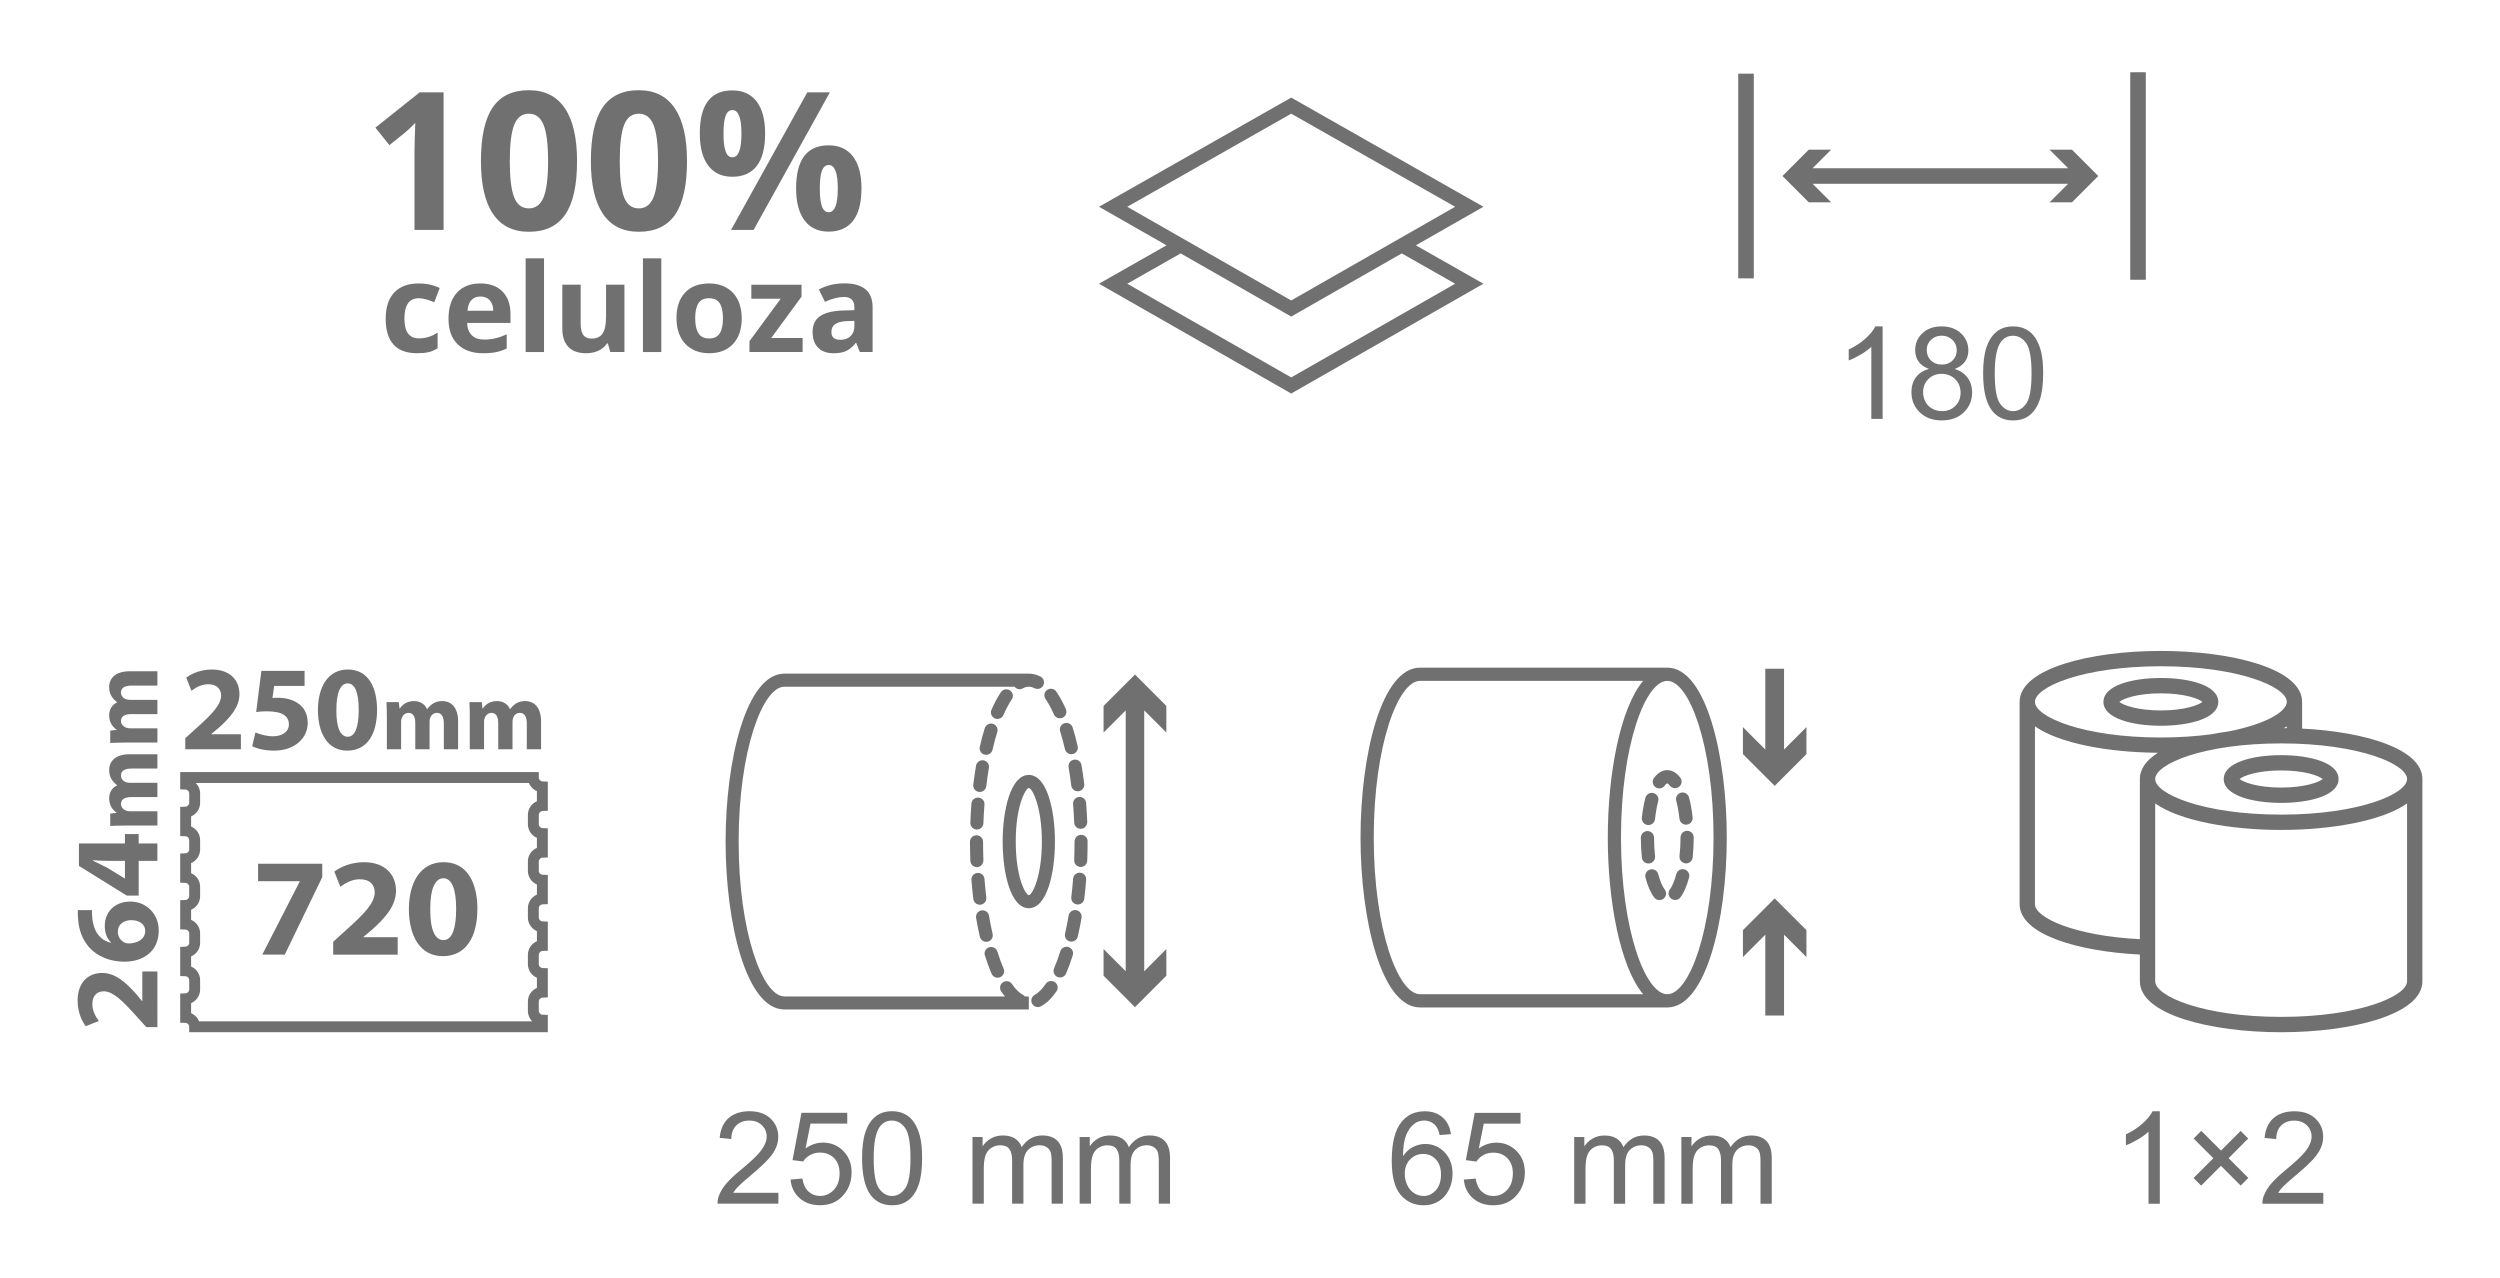 <?xml version="1.0" encoding="utf-8"?>
<!-- Generator: Adobe Illustrator 16.0.0, SVG Export Plug-In . SVG Version: 6.00 Build 0)  -->
<!DOCTYPE svg PUBLIC "-//W3C//DTD SVG 1.1//EN" "http://www.w3.org/Graphics/SVG/1.1/DTD/svg11.dtd">
<svg version="1.1" id="Warstwa_1" xmlns="http://www.w3.org/2000/svg" xmlns:xlink="http://www.w3.org/1999/xlink" x="0px" y="0px"
	 width="155.479px" height="79.452px" viewBox="0 0 155.479 79.452" enable-background="new 0 0 155.479 79.452"
	 xml:space="preserve">
<g>
	<path fill="#717070" d="M25.941,21.968c-1.302,0-1.954-0.715-1.954-2.146c0-0.711,0.178-1.255,0.532-1.631
		c0.355-0.375,0.861-0.563,1.523-0.563c0.484,0,0.919,0.095,1.303,0.284l-0.337,0.884c-0.179-0.072-0.346-0.132-0.501-0.178
		c-0.155-0.046-0.31-0.069-0.465-0.069c-0.593,0-0.891,0.423-0.891,1.267c0,0.817,0.298,1.227,0.891,1.227
		c0.22,0,0.423-0.027,0.611-0.087c0.187-0.058,0.375-0.15,0.562-0.275v0.978c-0.185,0.118-0.372,0.199-0.56,0.244
		C26.466,21.946,26.229,21.968,25.941,21.968"/>
	<path fill="#717070" d="M29.879,18.441c-0.242,0-0.431,0.077-0.568,0.23c-0.138,0.153-0.217,0.371-0.236,0.652h1.601
		c-0.004-0.281-0.077-0.499-0.22-0.652C30.313,18.518,30.121,18.441,29.879,18.441 M30.041,21.968c-0.673,0-1.2-0.185-1.58-0.558
		c-0.379-0.372-0.568-0.897-0.568-1.581c0-0.701,0.174-1.244,0.525-1.627c0.351-0.383,0.836-0.574,1.455-0.574
		c0.592,0,1.052,0.168,1.382,0.505c0.328,0.338,0.493,0.804,0.493,1.396v0.555h-2.698c0.012,0.325,0.107,0.578,0.288,0.76
		c0.179,0.184,0.432,0.273,0.756,0.273c0.252,0,0.49-0.025,0.716-0.078c0.223-0.052,0.459-0.136,0.703-0.251v0.884
		c-0.2,0.101-0.413,0.175-0.64,0.224C30.645,21.945,30.368,21.968,30.041,21.968"/>
	<rect x="32.691" y="16.066" fill="#717070" width="1.143" height="5.828"/>
	<path fill="#717070" d="M37.958,21.893l-0.154-0.534h-0.059c-0.123,0.193-0.297,0.345-0.52,0.45
		c-0.225,0.105-0.481,0.159-0.769,0.159c-0.491,0-0.862-0.131-1.111-0.395c-0.25-0.264-0.374-0.643-0.374-1.137v-2.73h1.142v2.446
		c0,0.302,0.053,0.528,0.159,0.679c0.109,0.151,0.28,0.227,0.514,0.227c0.318,0,0.551-0.105,0.693-0.319
		c0.142-0.214,0.212-0.567,0.212-1.063v-1.97h1.143v4.187H37.958z"/>
	<rect x="39.986" y="16.066" fill="#717070" width="1.142" height="5.828"/>
	<path fill="#717070" d="M43.235,19.793c0,0.413,0.069,0.728,0.206,0.939c0.135,0.213,0.356,0.318,0.663,0.318
		c0.303,0,0.524-0.105,0.657-0.316c0.133-0.211,0.201-0.524,0.201-0.941c0-0.415-0.069-0.727-0.203-0.934
		c-0.135-0.207-0.356-0.311-0.663-0.311c-0.304,0-0.524,0.104-0.659,0.31C43.304,19.064,43.235,19.375,43.235,19.793 M46.13,19.793
		c0,0.681-0.18,1.215-0.54,1.599c-0.359,0.384-0.859,0.577-1.5,0.577c-0.403,0-0.757-0.088-1.064-0.265
		c-0.307-0.176-0.543-0.429-0.708-0.759c-0.165-0.329-0.247-0.714-0.247-1.152c0-0.685,0.179-1.218,0.536-1.596
		c0.356-0.38,0.858-0.569,1.505-0.569c0.402,0,0.755,0.087,1.063,0.263c0.307,0.173,0.542,0.425,0.707,0.752
		C46.047,18.971,46.13,19.354,46.13,19.793"/>
	<polygon fill="#717070" points="49.917,21.893 46.61,21.893 46.61,21.22 48.551,18.58 46.726,18.58 46.726,17.707 49.849,17.707 
		49.849,18.449 47.963,21.022 49.917,21.022 	"/>
	<path fill="#717070" d="M53.134,19.955l-0.441,0.014c-0.331,0.012-0.579,0.07-0.742,0.181c-0.163,0.109-0.244,0.276-0.244,0.502
		c0,0.321,0.185,0.482,0.555,0.482c0.265,0,0.476-0.076,0.635-0.228c0.157-0.152,0.237-0.355,0.237-0.607V19.955z M53.472,21.893
		l-0.223-0.569h-0.028c-0.193,0.243-0.392,0.411-0.595,0.505c-0.203,0.093-0.468,0.14-0.795,0.14c-0.401,0-0.718-0.114-0.949-0.344
		c-0.231-0.23-0.346-0.557-0.346-0.981c0-0.444,0.156-0.772,0.465-0.983c0.311-0.211,0.781-0.328,1.407-0.351l0.726-0.021v-0.183
		c0-0.426-0.218-0.638-0.652-0.638c-0.334,0-0.727,0.101-1.178,0.302L50.925,18c0.482-0.253,1.017-0.378,1.603-0.378
		c0.561,0,0.992,0.122,1.292,0.366c0.298,0.244,0.449,0.617,0.449,1.117v2.788H53.472z"/>
	<path fill="#717070" d="M27.587,5.743h-1.485l-2.755,2.194l0.871,1.09l0.982-0.79c0.118-0.093,0.327-0.291,0.627-0.593l-0.03,0.89
		l-0.019,0.815v4.95h1.809V5.743z M35.131,6.733C34.625,5.984,33.88,5.61,32.893,5.61c-1.013,0-1.764,0.356-2.251,1.073
		c-0.49,0.716-0.732,1.828-0.732,3.338c0,1.447,0.25,2.542,0.75,3.282c0.502,0.741,1.246,1.112,2.233,1.112
		c1.018,0,1.772-0.358,2.261-1.074c0.49-0.721,0.734-1.825,0.734-3.32C35.888,8.578,35.635,7.482,35.131,6.733 M31.981,7.759
		c0.182-0.458,0.487-0.688,0.912-0.688c0.417,0,0.72,0.23,0.91,0.688c0.187,0.458,0.283,1.213,0.283,2.262
		c0,1.037-0.093,1.787-0.281,2.248s-0.491,0.691-0.912,0.691c-0.429,0-0.735-0.229-0.914-0.683
		c-0.183-0.455-0.274-1.207-0.274-2.257C31.705,8.972,31.797,8.217,31.981,7.759 M41.968,6.733
		c-0.505-0.749-1.251-1.123-2.237-1.123c-1.013,0-1.763,0.356-2.251,1.073c-0.49,0.716-0.733,1.828-0.733,3.338
		c0,1.447,0.251,2.542,0.752,3.282c0.501,0.741,1.246,1.112,2.232,1.112c1.017,0,1.771-0.358,2.262-1.074
		c0.489-0.72,0.733-1.825,0.733-3.32C42.726,8.578,42.475,7.482,41.968,6.733 M38.819,7.759c0.182-0.458,0.487-0.688,0.912-0.688
		c0.416,0,0.72,0.23,0.909,0.688c0.188,0.458,0.284,1.213,0.284,2.262c0,1.037-0.094,1.787-0.28,2.248
		c-0.188,0.461-0.492,0.691-0.913,0.691c-0.428,0-0.734-0.229-0.915-0.683c-0.182-0.455-0.272-1.207-0.272-2.257
		C38.544,8.972,38.635,8.217,38.819,7.759 M45.128,7.204c0.087-0.24,0.227-0.359,0.423-0.359c0.374,0,0.561,0.487,0.561,1.462
		c0,0.983-0.187,1.476-0.561,1.476c-0.196,0-0.336-0.123-0.423-0.366c-0.089-0.243-0.133-0.613-0.133-1.109
		C44.995,7.811,45.039,7.443,45.128,7.204 M47.058,6.314c-0.354-0.462-0.859-0.692-1.519-0.692c-1.345,0-2.017,0.892-2.017,2.673
		c0,0.874,0.173,1.541,0.526,2.004c0.352,0.463,0.848,0.694,1.491,0.694c0.672,0,1.181-0.225,1.528-0.676
		c0.346-0.452,0.518-1.124,0.518-2.022C47.585,7.436,47.41,6.778,47.058,6.314 M50.207,5.744l-4.743,8.556h1.404l4.743-8.556H50.207
		z M51.116,10.621c0.089-0.238,0.23-0.359,0.425-0.359c0.374,0,0.563,0.488,0.563,1.463c0,0.983-0.189,1.474-0.563,1.474
		c-0.195,0-0.336-0.121-0.425-0.364c-0.087-0.244-0.131-0.613-0.131-1.109C50.985,11.229,51.029,10.861,51.116,10.621 M53.048,9.732
		c-0.352-0.462-0.858-0.694-1.519-0.694c-1.344,0-2.018,0.894-2.018,2.673c0,0.872,0.177,1.537,0.527,2
		c0.35,0.464,0.847,0.694,1.491,0.694c0.672,0,1.179-0.227,1.527-0.676c0.346-0.451,0.52-1.123,0.52-2.019
		C53.576,10.854,53.4,10.194,53.048,9.732"/>
	<path fill="#717070" d="M80.302,6.069l-11.955,6.79l4.201,2.398l-4.201,2.388l11.955,6.829l11.954-6.829l-4.201-2.388l4.201-2.398
		L80.302,6.069z M70.105,12.86l10.196-5.79l10.196,5.79l-10.196,5.826L70.105,12.86z M87.178,15.76l3.32,1.886l-10.196,5.826
		l-10.196-5.826l3.321-1.886l6.875,3.929L87.178,15.76z"/>
	<polygon fill="#717070" points="127.465,9.307 128.621,10.463 112.727,10.463 113.883,9.307 112.491,9.307 110.854,10.946 
		112.491,12.584 113.883,12.584 112.727,11.429 128.62,11.429 127.465,12.584 128.857,12.584 130.495,10.946 128.857,9.307 	"/>
	<rect x="108.104" y="4.581" fill="#717070" width="0.967" height="12.731"/>
	<rect x="132.483" y="4.493" fill="#717070" width="0.968" height="12.906"/>
	<g>
		<path fill="#717070" d="M117.084,26.049h-0.703v-4.48c-0.17,0.162-0.392,0.323-0.666,0.484c-0.275,0.162-0.521,0.283-0.74,0.363
			v-0.68c0.393-0.185,0.736-0.408,1.031-0.672c0.294-0.263,0.502-0.518,0.625-0.766h0.453V26.049z"/>
		<path fill="#717070" d="M119.967,22.944c-0.292-0.106-0.508-0.259-0.648-0.457c-0.141-0.197-0.211-0.435-0.211-0.711
			c0-0.416,0.149-0.767,0.449-1.051c0.299-0.283,0.697-0.426,1.195-0.426c0.5,0,0.902,0.146,1.207,0.436
			c0.305,0.291,0.457,0.645,0.457,1.061c0,0.266-0.07,0.497-0.209,0.693c-0.14,0.197-0.352,0.349-0.635,0.455
			c0.352,0.115,0.619,0.3,0.803,0.555c0.184,0.256,0.275,0.561,0.275,0.914c0,0.49-0.174,0.901-0.52,1.234
			c-0.347,0.334-0.803,0.5-1.367,0.5c-0.565,0-1.021-0.167-1.367-0.502c-0.347-0.334-0.52-0.752-0.52-1.252
			c0-0.372,0.094-0.684,0.283-0.936C119.349,23.207,119.617,23.036,119.967,22.944z M119.6,24.397c0,0.201,0.047,0.395,0.143,0.582
			c0.095,0.188,0.236,0.333,0.424,0.436c0.188,0.104,0.389,0.154,0.605,0.154c0.336,0,0.613-0.107,0.832-0.324
			c0.219-0.216,0.328-0.49,0.328-0.824c0-0.338-0.113-0.618-0.338-0.84c-0.226-0.221-0.508-0.332-0.846-0.332
			c-0.331,0-0.605,0.109-0.822,0.328C119.708,23.795,119.6,24.069,119.6,24.397z M119.826,21.752c0,0.271,0.087,0.492,0.262,0.664
			c0.174,0.172,0.4,0.258,0.68,0.258c0.271,0,0.492-0.085,0.666-0.256c0.173-0.17,0.26-0.379,0.26-0.627
			c0-0.258-0.09-0.475-0.268-0.65c-0.179-0.176-0.4-0.264-0.666-0.264c-0.269,0-0.491,0.086-0.668,0.258
			C119.914,21.307,119.826,21.513,119.826,21.752z"/>
		<path fill="#717070" d="M123.334,23.225c0-0.677,0.069-1.222,0.209-1.635c0.139-0.412,0.346-0.73,0.621-0.955
			c0.274-0.224,0.62-0.336,1.037-0.336c0.307,0,0.576,0.063,0.809,0.186c0.231,0.124,0.423,0.303,0.574,0.535
			c0.15,0.233,0.27,0.518,0.355,0.852c0.086,0.335,0.129,0.786,0.129,1.354c0,0.672-0.069,1.215-0.207,1.627
			c-0.139,0.413-0.345,0.732-0.619,0.957c-0.275,0.226-0.622,0.338-1.041,0.338c-0.553,0-0.986-0.197-1.301-0.594
			C123.522,25.077,123.334,24.301,123.334,23.225z M124.057,23.225c0,0.94,0.109,1.566,0.33,1.877
			c0.22,0.312,0.491,0.467,0.814,0.467c0.322,0,0.594-0.156,0.814-0.469c0.22-0.313,0.33-0.938,0.33-1.875
			c0-0.942-0.11-1.568-0.33-1.879c-0.221-0.31-0.494-0.465-0.822-0.465c-0.323,0-0.581,0.137-0.773,0.41
			C124.178,21.641,124.057,22.286,124.057,23.225z"/>
	</g>
	<g>
		<path fill="#717070" d="M48.41,74.182v0.676h-3.785c-0.005-0.169,0.022-0.332,0.082-0.488c0.096-0.258,0.25-0.512,0.463-0.762
			s0.519-0.539,0.92-0.867c0.623-0.511,1.043-0.915,1.262-1.213s0.328-0.58,0.328-0.846c0-0.278-0.1-0.514-0.299-0.705
			s-0.459-0.287-0.779-0.287c-0.338,0-0.609,0.102-0.813,0.305s-0.306,0.484-0.309,0.844l-0.723-0.074
			c0.049-0.539,0.236-0.95,0.559-1.232s0.756-0.424,1.301-0.424c0.549,0,0.984,0.152,1.305,0.457s0.48,0.683,0.48,1.133
			c0,0.229-0.047,0.454-0.141,0.676s-0.25,0.454-0.467,0.699s-0.579,0.581-1.084,1.008c-0.422,0.354-0.693,0.595-0.813,0.721
			s-0.219,0.253-0.297,0.381H48.41z"/>
		<path fill="#717070" d="M49.164,73.358l0.738-0.063c0.055,0.359,0.182,0.63,0.381,0.811s0.439,0.271,0.721,0.271
			c0.338,0,0.625-0.128,0.859-0.383s0.352-0.594,0.352-1.016c0-0.401-0.113-0.718-0.338-0.949s-0.52-0.348-0.885-0.348
			c-0.227,0-0.431,0.052-0.613,0.154s-0.326,0.236-0.43,0.4l-0.66-0.086l0.555-2.941h2.848v0.672h-2.285l-0.309,1.539
			c0.344-0.239,0.705-0.359,1.082-0.359c0.5,0,0.922,0.173,1.266,0.52s0.516,0.792,0.516,1.336c0,0.519-0.151,0.966-0.453,1.344
			c-0.367,0.464-0.869,0.695-1.504,0.695c-0.521,0-0.946-0.146-1.275-0.438S49.211,73.839,49.164,73.358z"/>
		<path fill="#717070" d="M53.613,72.034c0-0.677,0.07-1.222,0.209-1.635s0.346-0.731,0.621-0.955s0.621-0.336,1.037-0.336
			c0.307,0,0.577,0.062,0.809,0.186s0.423,0.302,0.574,0.535s0.27,0.517,0.355,0.852s0.129,0.786,0.129,1.354
			c0,0.672-0.069,1.214-0.207,1.627s-0.344,0.731-0.619,0.957s-0.622,0.338-1.041,0.338c-0.552,0-0.986-0.198-1.301-0.594
			C53.802,73.885,53.613,73.109,53.613,72.034z M54.336,72.034c0,0.94,0.11,1.565,0.33,1.877s0.492,0.467,0.814,0.467
			s0.594-0.156,0.814-0.469s0.33-0.938,0.33-1.875c0-0.942-0.11-1.569-0.33-1.879s-0.494-0.465-0.822-0.465
			c-0.323,0-0.581,0.137-0.773,0.41C54.457,70.449,54.336,71.093,54.336,72.034z"/>
		<path fill="#717070" d="M60.48,74.858v-4.148h0.629v0.582c0.13-0.203,0.303-0.366,0.52-0.49s0.462-0.186,0.738-0.186
			c0.307,0,0.559,0.063,0.756,0.191s0.335,0.306,0.416,0.535c0.328-0.484,0.755-0.727,1.281-0.727c0.412,0,0.728,0.114,0.949,0.342
			s0.332,0.579,0.332,1.053v2.848h-0.699v-2.613c0-0.281-0.023-0.483-0.068-0.607s-0.128-0.224-0.248-0.299s-0.26-0.113-0.422-0.113
			c-0.292,0-0.534,0.097-0.727,0.291s-0.289,0.505-0.289,0.932v2.41h-0.703v-2.695c0-0.313-0.057-0.547-0.172-0.703
			s-0.302-0.234-0.563-0.234c-0.198,0-0.381,0.052-0.549,0.156s-0.29,0.257-0.365,0.457s-0.113,0.489-0.113,0.867v2.152H60.48z"/>
		<path fill="#717070" d="M67.145,74.858v-4.148h0.629v0.582c0.13-0.203,0.303-0.366,0.52-0.49s0.462-0.186,0.738-0.186
			c0.307,0,0.559,0.063,0.756,0.191c0.197,0.128,0.336,0.306,0.416,0.535c0.328-0.484,0.756-0.727,1.281-0.727
			c0.412,0,0.729,0.114,0.949,0.342s0.332,0.579,0.332,1.053v2.848h-0.699v-2.613c0-0.281-0.023-0.483-0.068-0.607
			s-0.129-0.224-0.248-0.299s-0.26-0.113-0.422-0.113c-0.291,0-0.533,0.097-0.727,0.291s-0.289,0.505-0.289,0.932v2.41h-0.703
			v-2.695c0-0.313-0.057-0.547-0.172-0.703s-0.302-0.234-0.563-0.234c-0.198,0-0.381,0.052-0.549,0.156s-0.29,0.257-0.365,0.457
			s-0.113,0.489-0.113,0.867v2.152H67.145z"/>
	</g>
	<path fill="#717070" d="M61.224,50.042c0.028-0.231-0.148-0.419-0.373-0.436c-0.224-0.019-0.419,0.149-0.437,0.374
		c-0.03,0.388-0.052,0.784-0.067,1.187v0.017c0,0.216,0.172,0.396,0.391,0.405c0.224,0.009,0.413-0.169,0.422-0.393
		C61.174,50.806,61.195,50.42,61.224,50.042"/>
	<path fill="#717070" d="M61.34,55.812c-0.045-0.373-0.083-0.757-0.114-1.148c-0.018-0.225-0.213-0.393-0.436-0.374
		c-0.214,0.015-0.376,0.194-0.376,0.404c0,0.012,0,0.021,0.001,0.032c0.032,0.404,0.071,0.799,0.118,1.184
		c0.027,0.221,0.23,0.381,0.453,0.354C61.208,56.236,61.368,56.036,61.34,55.812"/>
	<path fill="#717070" d="M61.138,52.352c0-0.224-0.183-0.405-0.408-0.405c-0.224,0.002-0.406,0.182-0.406,0.405
		c0.001,0.402,0.008,0.8,0.023,1.188c0.01,0.225,0.198,0.4,0.422,0.391c0.224-0.008,0.389-0.215,0.391-0.421
		C61.146,53.128,61.139,52.744,61.138,52.352"/>
	<path fill="#717070" d="M66.237,58.063c-0.007,0.031-0.011,0.063-0.011,0.091c0,0.186,0.127,0.354,0.317,0.396
		c0.217,0.051,0.436-0.086,0.486-0.304c0.086-0.374,0.165-0.769,0.234-1.171c0.036-0.222-0.111-0.434-0.334-0.471
		c-0.219-0.037-0.429,0.111-0.468,0.334C66.395,57.327,66.32,57.705,66.237,58.063"/>
	<path fill="#717070" d="M60.7,57.018c0,0.022,0.002,0.047,0.006,0.068c0.066,0.402,0.146,0.795,0.233,1.173
		c0.051,0.219,0.269,0.356,0.489,0.305c0.218-0.051,0.353-0.269,0.304-0.486c-0.084-0.363-0.16-0.742-0.225-1.127
		c-0.037-0.221-0.247-0.371-0.469-0.331C60.84,56.653,60.7,56.825,60.7,57.018"/>
	<path fill="#717070" d="M65.709,61.644c0.126-0.184,0.079-0.437-0.106-0.564c-0.186-0.126-0.439-0.079-0.566,0.106
		c-0.225,0.33-0.456,0.561-0.684,0.684c-0.137,0.074-0.215,0.214-0.215,0.357c0,0.064,0.016,0.132,0.05,0.193
		c0.107,0.197,0.352,0.271,0.55,0.163C65.083,62.399,65.409,62.083,65.709,61.644"/>
	<path fill="#717070" d="M61.232,59.299c0,0.038,0.006,0.079,0.021,0.121c0.127,0.411,0.268,0.795,0.417,1.141
		c0.09,0.206,0.33,0.301,0.536,0.211c0.206-0.091,0.3-0.33,0.21-0.536c-0.138-0.319-0.269-0.673-0.387-1.058
		c-0.068-0.214-0.295-0.333-0.51-0.268C61.345,58.966,61.232,59.125,61.232,59.299"/>
	<path fill="#717070" d="M65.553,60.223c-0.022,0.056-0.033,0.109-0.033,0.161c0,0.158,0.093,0.31,0.245,0.375
		c0.207,0.088,0.446-0.006,0.535-0.213c0.148-0.343,0.289-0.727,0.418-1.14c0.067-0.216-0.055-0.442-0.269-0.509
		c-0.213-0.066-0.442,0.053-0.507,0.267C65.822,59.55,65.691,59.907,65.553,60.223"/>
	<path fill="#717070" d="M65.914,45.366c0,0.041,0.008,0.081,0.02,0.121c0.107,0.344,0.207,0.713,0.297,1.104
		c0.051,0.219,0.271,0.354,0.49,0.304c0.217-0.052,0.353-0.269,0.301-0.489c-0.094-0.41-0.2-0.799-0.311-1.16
		c-0.068-0.214-0.296-0.332-0.511-0.268C66.026,45.034,65.914,45.192,65.914,45.366"/>
	<path fill="#717070" d="M61.244,45.286c-0.113,0.362-0.217,0.754-0.311,1.159c-0.006,0.032-0.009,0.063-0.009,0.093
		c0,0.185,0.127,0.353,0.314,0.396c0.219,0.051,0.437-0.086,0.488-0.304c0.09-0.39,0.189-0.76,0.295-1.104
		c0.066-0.214-0.053-0.442-0.268-0.508C61.539,44.952,61.31,45.071,61.244,45.286"/>
	<path fill="#717070" d="M66.625,55.797c-0.001,0.018-0.002,0.034-0.002,0.05c0,0.202,0.151,0.378,0.357,0.402
		c0.223,0.028,0.426-0.133,0.454-0.354c0.045-0.385,0.085-0.781,0.115-1.184c0.026-0.223-0.149-0.42-0.372-0.437
		c-0.225-0.018-0.421,0.149-0.438,0.374C66.709,55.042,66.67,55.425,66.625,55.797"/>
	<path fill="#717070" d="M61.66,44.145c-0.022,0.051-0.033,0.107-0.033,0.16c0,0.158,0.093,0.309,0.245,0.375
		c0.207,0.087,0.445-0.006,0.535-0.213c0.161-0.375,0.335-0.7,0.515-0.965c0.127-0.186,0.077-0.439-0.109-0.564
		s-0.438-0.076-0.564,0.109C62.04,43.354,61.842,43.722,61.66,44.145"/>
	<path fill="#717070" d="M65.023,43.472c0.181,0.26,0.356,0.583,0.52,0.958c0.089,0.205,0.33,0.3,0.537,0.21
		c0.204-0.091,0.297-0.329,0.208-0.535c-0.185-0.423-0.386-0.792-0.597-1.097c-0.128-0.184-0.381-0.23-0.565-0.102
		c-0.115,0.079-0.175,0.204-0.175,0.336C64.951,43.321,64.974,43.401,65.023,43.472"/>
	<path fill="#717070" d="M66.806,53.496v0.017c0,0.217,0.172,0.396,0.391,0.403c0.224,0.012,0.414-0.165,0.421-0.389
		c0.015-0.39,0.022-0.786,0.022-1.188v-0.027c0-0.227-0.182-0.394-0.406-0.394c-0.226,0-0.407,0.196-0.407,0.421
		C66.827,52.731,66.821,53.117,66.806,53.496"/>
	<path fill="#717070" d="M66.457,47.715c0.064,0.37,0.119,0.756,0.167,1.139c0.026,0.222,0.229,0.383,0.452,0.354
		c0.223-0.025,0.381-0.227,0.355-0.452c-0.048-0.396-0.106-0.795-0.171-1.179c-0.039-0.221-0.249-0.371-0.471-0.331
		c-0.197,0.033-0.337,0.205-0.337,0.399C66.452,47.667,66.453,47.69,66.457,47.715"/>
	<path fill="#717070" d="M66.737,50.001c0.03,0.377,0.053,0.764,0.067,1.154c0.008,0.225,0.198,0.398,0.422,0.39
		c0.226-0.01,0.389-0.2,0.392-0.423c-0.016-0.4-0.04-0.798-0.07-1.183c-0.017-0.225-0.213-0.393-0.438-0.375
		c-0.212,0.016-0.374,0.195-0.374,0.406C66.736,49.981,66.736,49.992,66.737,50.001"/>
	<path fill="#717070" d="M60.701,47.62c-0.065,0.381-0.123,0.777-0.171,1.178c-0.002,0.018-0.003,0.033-0.003,0.049
		c0,0.203,0.153,0.38,0.359,0.404c0.222,0.026,0.424-0.135,0.452-0.355c0.047-0.389,0.101-0.77,0.164-1.141
		c0.039-0.223-0.112-0.432-0.333-0.469C60.947,47.25,60.738,47.397,60.701,47.62"/>
	<path fill="#717070" d="M63.983,61.97H63.74c-0.032-0.038-0.072-0.071-0.119-0.096c-0.229-0.121-0.459-0.348-0.686-0.678
		c-0.127-0.187-0.381-0.232-0.565-0.104c-0.115,0.079-0.176,0.205-0.176,0.336c0,0.078,0.022,0.159,0.071,0.23
		c0.077,0.112,0.156,0.216,0.239,0.312h-13.72c-1.346,0-2.846-3.956-2.846-9.632c0-5.677,1.5-9.631,2.846-9.631h14.312
		c0.122,0.152,0.331,0.204,0.507,0.107c0.13-0.072,0.254-0.107,0.38-0.106c0.117,0,0.232,0.028,0.351,0.092
		c0.2,0.103,0.446,0.025,0.549-0.175s0.024-0.445-0.174-0.547c-0.235-0.122-0.479-0.184-0.726-0.184
		c-0.027,0-0.054,0.004-0.082,0.006v-0.006H48.784c-2.376,0-3.658,5.381-3.658,10.443c0,5.064,1.282,10.444,3.658,10.444h15.199
		V61.97z"/>
	<path fill="#717070" d="M63.171,52.338c0-2.265,0.622-3.32,0.812-3.33c0.235,0.014,0.812,1.2,0.812,3.33
		c0,2.131-0.577,3.318-0.812,3.332C63.793,55.661,63.171,54.606,63.171,52.338 M65.609,52.338c0-1.996-0.51-4.144-1.626-4.144
		c-1.117,0-1.626,2.147-1.626,4.144c0,1.997,0.509,4.146,1.626,4.146C65.099,56.485,65.609,54.335,65.609,52.338"/>
	<polygon fill="#717070" points="68.633,45.558 70.01,44.182 70.01,60.404 68.633,59.024 68.633,60.683 70.586,62.637 
		72.537,60.683 72.537,59.024 71.161,60.404 71.161,44.182 72.537,45.558 72.537,43.903 70.586,41.95 68.633,43.903 	"/>
	<g>
		<path fill="#717070" d="M90.235,70.537l-0.699,0.055c-0.063-0.276-0.151-0.477-0.266-0.602c-0.19-0.2-0.425-0.301-0.703-0.301
			c-0.224,0-0.421,0.063-0.59,0.188c-0.222,0.161-0.396,0.397-0.523,0.707s-0.194,0.751-0.199,1.324
			c0.169-0.258,0.376-0.449,0.621-0.574s0.501-0.188,0.77-0.188c0.469,0,0.868,0.173,1.197,0.518s0.494,0.791,0.494,1.338
			c0,0.359-0.077,0.693-0.232,1.002s-0.368,0.545-0.639,0.709s-0.578,0.246-0.922,0.246c-0.586,0-1.063-0.216-1.434-0.646
			s-0.555-1.142-0.555-2.131c0-1.106,0.204-1.911,0.613-2.414c0.356-0.438,0.837-0.656,1.441-0.656c0.45,0,0.819,0.126,1.107,0.379
			S90.178,70.091,90.235,70.537z M87.364,73.005c0,0.242,0.052,0.474,0.154,0.695s0.247,0.39,0.432,0.506s0.379,0.174,0.582,0.174
			c0.297,0,0.552-0.12,0.766-0.359s0.32-0.565,0.32-0.977c0-0.396-0.105-0.708-0.316-0.936s-0.477-0.342-0.797-0.342
			c-0.317,0-0.587,0.114-0.809,0.342S87.364,72.635,87.364,73.005z"/>
		<path fill="#717070" d="M91.036,73.361l0.738-0.063c0.055,0.359,0.182,0.63,0.381,0.811s0.439,0.271,0.721,0.271
			c0.339,0,0.625-0.128,0.859-0.383s0.352-0.594,0.352-1.016c0-0.401-0.112-0.718-0.338-0.949s-0.521-0.348-0.885-0.348
			c-0.227,0-0.431,0.052-0.613,0.154s-0.325,0.236-0.43,0.4l-0.66-0.086l0.555-2.941h2.848v0.672h-2.285l-0.309,1.539
			c0.344-0.239,0.704-0.359,1.082-0.359c0.5,0,0.922,0.173,1.266,0.52s0.516,0.792,0.516,1.336c0,0.519-0.151,0.966-0.453,1.344
			c-0.367,0.464-0.868,0.695-1.504,0.695c-0.521,0-0.946-0.146-1.275-0.438S91.083,73.842,91.036,73.361z"/>
		<path fill="#717070" d="M97.903,74.861v-4.148h0.629v0.582c0.13-0.203,0.304-0.366,0.52-0.49s0.462-0.186,0.738-0.186
			c0.308,0,0.56,0.063,0.756,0.191s0.335,0.306,0.416,0.535c0.328-0.484,0.755-0.727,1.281-0.727c0.411,0,0.728,0.114,0.949,0.342
			s0.332,0.579,0.332,1.053v2.848h-0.699v-2.613c0-0.281-0.022-0.483-0.068-0.607s-0.128-0.224-0.248-0.299
			s-0.261-0.113-0.422-0.113c-0.292,0-0.534,0.097-0.727,0.291s-0.289,0.505-0.289,0.932v2.41h-0.703v-2.695
			c0-0.313-0.058-0.547-0.172-0.703s-0.302-0.234-0.563-0.234c-0.198,0-0.381,0.052-0.549,0.156s-0.29,0.257-0.365,0.457
			s-0.113,0.489-0.113,0.867v2.152H97.903z"/>
		<path fill="#717070" d="M104.567,74.861v-4.148h0.629v0.582c0.13-0.203,0.304-0.366,0.52-0.49s0.462-0.186,0.738-0.186
			c0.308,0,0.56,0.063,0.756,0.191s0.335,0.306,0.416,0.535c0.328-0.484,0.755-0.727,1.281-0.727c0.411,0,0.728,0.114,0.949,0.342
			s0.332,0.579,0.332,1.053v2.848h-0.699v-2.613c0-0.281-0.022-0.483-0.068-0.607s-0.128-0.224-0.248-0.299
			s-0.261-0.113-0.422-0.113c-0.292,0-0.534,0.097-0.727,0.291s-0.289,0.505-0.289,0.932v2.41h-0.703v-2.695
			c0-0.313-0.058-0.547-0.172-0.703s-0.302-0.234-0.563-0.234c-0.198,0-0.381,0.052-0.549,0.156s-0.29,0.257-0.365,0.457
			s-0.113,0.489-0.113,0.867v2.152H104.567z"/>
	</g>
	<path fill="#717070" d="M85.436,52.088c0-5.74,1.518-9.744,2.879-9.744h13.875c-1.438,1.711-2.199,5.819-2.199,9.745
		c0,3.924,0.762,8.034,2.199,9.743H88.314C86.953,61.833,85.436,57.832,85.436,52.088 M106.568,52.089
		c0,5.742-1.518,9.743-2.877,9.743c-1.361,0-2.879-4.001-2.879-9.743c0-5.741,1.518-9.745,2.879-9.745
		C105.051,42.344,106.568,46.348,106.568,52.089 M107.391,52.089c0-5.123-1.297-10.567-3.699-10.567
		c-0.029,0-0.055,0.004-0.084,0.006v-0.006H88.314c-2.404,0-3.701,5.444-3.701,10.566c0,5.123,1.297,10.566,3.701,10.566h15.371
		c0.002,0,0.004,0.001,0.006,0.001C106.094,62.656,107.391,57.211,107.391,52.089"/>
	<path fill="#717070" d="M102.93,53.249c-0.041-0.372-0.061-0.759-0.061-1.153c0-0.228-0.184-0.411-0.412-0.411
		c-0.227,0-0.41,0.185-0.41,0.411v0.001c0,0.424,0.021,0.843,0.064,1.242c0.025,0.226,0.229,0.388,0.453,0.362
		C102.791,53.677,102.957,53.468,102.93,53.249"/>
	<path fill="#717070" d="M104.252,54.361c-0.109,0.418-0.252,0.756-0.4,0.953c-0.057,0.073-0.082,0.16-0.082,0.246
		c0,0.126,0.057,0.248,0.164,0.329c0.182,0.137,0.439,0.101,0.576-0.081c0.215-0.288,0.396-0.704,0.537-1.238
		c0.059-0.216-0.072-0.443-0.291-0.503C104.535,54.009,104.311,54.141,104.252,54.361"/>
	<path fill="#717070" d="M104.514,52.089c0,0.395-0.021,0.782-0.063,1.151c-0.002,0.017-0.002,0.032-0.002,0.045
		c0,0.208,0.156,0.387,0.367,0.409c0.225,0.025,0.43-0.139,0.453-0.364c0.043-0.399,0.066-0.816,0.066-1.241v-0.015
		c0-0.228-0.184-0.405-0.412-0.405C104.697,51.669,104.514,51.862,104.514,52.089"/>
	<path fill="#717070" d="M103.531,55.318c-0.148-0.194-0.289-0.533-0.402-0.951c-0.057-0.22-0.283-0.351-0.502-0.291
		c-0.184,0.048-0.305,0.214-0.305,0.396c0,0.035,0.004,0.07,0.012,0.106c0.143,0.534,0.324,0.95,0.545,1.237
		c0.137,0.182,0.395,0.216,0.576,0.078C103.635,55.757,103.67,55.5,103.531,55.318"/>
	<path fill="#717070" d="M102.867,48.376c-0.057,0.074-0.082,0.16-0.082,0.245c0,0.126,0.057,0.25,0.166,0.33
		c0.182,0.136,0.439,0.099,0.574-0.084c0.092-0.122,0.152-0.148,0.166-0.149c0.01,0,0.068,0.026,0.154,0.138
		c0.139,0.18,0.396,0.213,0.576,0.076c0.182-0.14,0.215-0.397,0.074-0.578c-0.291-0.379-0.6-0.459-0.805-0.459
		C103.479,47.895,103.162,47.979,102.867,48.376"/>
	<path fill="#717070" d="M102.928,50.943c0.045-0.408,0.111-0.785,0.199-1.119c0.059-0.222-0.074-0.444-0.295-0.502
		c-0.219-0.058-0.443,0.073-0.502,0.293c-0.098,0.374-0.172,0.791-0.221,1.24c-0.002,0.016-0.002,0.03-0.002,0.044
		c0,0.208,0.156,0.387,0.367,0.409C102.701,51.333,102.904,51.168,102.928,50.943"/>
	<path fill="#717070" d="M104.234,49.698c0,0.036,0.006,0.07,0.014,0.105c0.09,0.332,0.156,0.71,0.201,1.12
		c0.025,0.225,0.229,0.388,0.455,0.363c0.227-0.025,0.387-0.23,0.363-0.454c-0.049-0.45-0.125-0.867-0.225-1.238
		c-0.059-0.221-0.283-0.352-0.502-0.295C104.355,49.349,104.234,49.516,104.234,49.698"/>
	<polygon fill="#717070" points="108.395,45.22 108.395,46.899 110.371,48.874 112.346,46.899 112.346,45.22 110.953,46.614 
		110.953,41.589 109.787,41.589 109.787,46.616 	"/>
	<polygon fill="#717070" points="110.953,58.13 112.346,59.525 112.346,57.847 110.371,55.872 108.395,57.847 108.395,59.525 
		109.787,58.13 109.787,63.156 110.953,63.156 	"/>
	<g>
		<path fill="#717070" d="M134.322,74.861h-0.703v-4.48c-0.169,0.161-0.391,0.323-0.666,0.484c-0.274,0.161-0.521,0.282-0.74,0.363
			v-0.68c0.394-0.185,0.737-0.409,1.031-0.672c0.295-0.263,0.503-0.519,0.625-0.766h0.453V74.861z"/>
		<path fill="#717070" d="M136.42,73.263l1.23-1.23l-1.227-1.227l0.477-0.477l1.227,1.227l1.223-1.223l0.469,0.473l-1.219,1.223
			l1.227,1.227l-0.477,0.477l-1.227-1.227l-1.23,1.23L136.42,73.263z"/>
		<path fill="#717070" d="M144.49,74.185v0.676h-3.785c-0.005-0.169,0.022-0.332,0.082-0.488c0.097-0.258,0.251-0.512,0.463-0.762
			c0.213-0.25,0.52-0.539,0.92-0.867c0.623-0.511,1.043-0.915,1.262-1.213s0.328-0.58,0.328-0.846c0-0.278-0.1-0.514-0.299-0.705
			s-0.459-0.287-0.779-0.287c-0.338,0-0.609,0.102-0.813,0.305s-0.306,0.484-0.309,0.844l-0.723-0.074
			c0.05-0.539,0.236-0.95,0.559-1.232c0.323-0.282,0.757-0.424,1.301-0.424c0.55,0,0.984,0.152,1.305,0.457s0.48,0.683,0.48,1.133
			c0,0.229-0.047,0.454-0.141,0.676s-0.249,0.454-0.467,0.699c-0.217,0.245-0.578,0.581-1.084,1.008
			c-0.422,0.354-0.692,0.595-0.813,0.721c-0.119,0.126-0.219,0.253-0.297,0.381H144.49z"/>
	</g>
	<path fill="#717070" d="M141.867,63.242c-4.851,0-7.832-1.289-7.832-2.215v-11.06c1.534,1.087,4.698,1.648,7.832,1.648
		c3.137,0,6.297-0.562,7.832-1.648v11.06C149.699,61.953,146.721,63.242,141.867,63.242 M126.557,56.231V45.17
		c1.503,1.065,4.572,1.623,7.646,1.646c-0.703,0.449-1.121,0.993-1.121,1.632c0,0.022,0.004,0.045,0.004,0.067h-0.004v9.894
		C129.011,58.203,126.557,57.07,126.557,56.231 M134.388,41.436c4.851,0,7.832,1.289,7.832,2.214c0,0.616-1.331,1.394-3.652,1.845
		c-0.368,0.049-0.728,0.107-1.075,0.174c-0.923,0.121-1.959,0.197-3.104,0.197c-4.853,0-7.831-1.291-7.831-2.216
		S129.535,41.436,134.388,41.436 M142.043,45.282c0.059-0.037,0.121-0.072,0.177-0.111v0.113
		C142.16,45.284,142.102,45.284,142.043,45.282 M149.699,48.448c0,0.926-2.979,2.214-7.832,2.214c-4.851,0-7.832-1.288-7.832-2.214
		c0-0.925,2.981-2.214,7.832-2.214C146.721,46.234,149.699,47.523,149.699,48.448 M143.172,45.313V43.65
		c0-2.079-4.42-3.168-8.784-3.168c-4.366,0-8.785,1.089-8.785,3.168c0,0.024,0.003,0.046,0.005,0.068h-0.005v12.513
		c0,1.872,3.581,2.939,7.479,3.134v1.662c0,2.081,4.42,3.169,8.785,3.169c4.366,0,8.785-1.088,8.785-3.169V48.448
		C150.652,46.577,147.071,45.507,143.172,45.313"/>
	<path fill="#717070" d="M141.867,48.98c-1.49,0-2.365-0.343-2.584-0.532c0.219-0.189,1.094-0.533,2.584-0.533
		c1.491,0,2.366,0.344,2.584,0.533C144.233,48.637,143.358,48.98,141.867,48.98 M138.297,48.448c0,1.026,1.793,1.485,3.57,1.485
		c1.778,0,3.572-0.459,3.572-1.485c0-1.025-1.794-1.484-3.572-1.484C140.09,46.963,138.297,47.422,138.297,48.448"/>
	<path fill="#717070" d="M134.387,43.12c1.49,0,2.367,0.34,2.584,0.533c-0.217,0.188-1.094,0.53-2.584,0.53
		c-1.489,0-2.365-0.342-2.582-0.53C132.021,43.459,132.897,43.12,134.387,43.12 M134.387,45.136c1.777,0,3.572-0.459,3.572-1.483
		c0-1.029-1.795-1.488-3.572-1.488s-3.571,0.459-3.571,1.488C130.815,44.677,132.609,45.136,134.387,45.136"/>
	<path fill="#717070" d="M12.382,63.518l20.716,0.001c-0.166-0.168-0.268-0.397-0.268-0.652v-0.579c0-0.381,0.229-0.707,0.561-0.848
		v-0.63c-0.328-0.142-0.561-0.469-0.561-0.843v-0.583c0-0.379,0.229-0.706,0.561-0.847v-0.629c-0.328-0.142-0.561-0.47-0.561-0.844
		v-0.582c0-0.374,0.233-0.703,0.561-0.845v-0.629c-0.332-0.14-0.561-0.466-0.561-0.85v-0.578c0-0.381,0.229-0.708,0.561-0.848
		v-0.626c-0.332-0.141-0.561-0.468-0.561-0.849V50.68c0-0.381,0.229-0.709,0.561-0.848v-0.627c-0.226-0.098-0.406-0.281-0.496-0.509
		H12.176c0.167,0.166,0.27,0.396,0.27,0.649v0.58c0,0.381-0.23,0.708-0.561,0.848V51.4c0.331,0.141,0.561,0.467,0.561,0.848v0.58
		c0,0.383-0.23,0.709-0.561,0.848v0.627c0.331,0.141,0.561,0.466,0.561,0.848v0.581c0,0.382-0.23,0.708-0.561,0.847v0.628
		c0.331,0.139,0.561,0.465,0.561,0.847v0.581c0,0.38-0.23,0.708-0.561,0.847v0.627c0.331,0.14,0.561,0.467,0.561,0.849v0.578
		c0,0.382-0.23,0.709-0.561,0.849v0.627C12.113,63.106,12.292,63.289,12.382,63.518 M34.07,64.196H11.767v-0.339
		c0-0.133-0.1-0.236-0.233-0.241l-0.327-0.012V61.79l0.326-0.013c0.129-0.005,0.234-0.113,0.234-0.243v-0.578
		c0-0.132-0.102-0.238-0.234-0.243L11.207,60.7v-1.813l0.326-0.013c0.129-0.005,0.234-0.114,0.234-0.241v-0.581
		c0-0.129-0.102-0.237-0.233-0.24L11.207,57.8v-1.817l0.327-0.012c0.129-0.004,0.233-0.112,0.233-0.24V55.15
		c0-0.129-0.105-0.236-0.234-0.241l-0.326-0.013v-1.815l0.327-0.012c0.129-0.003,0.233-0.112,0.233-0.241v-0.58
		c0-0.128-0.105-0.236-0.234-0.24l-0.326-0.014v-1.813l0.326-0.013c0.129-0.005,0.234-0.114,0.234-0.242v-0.58
		c0-0.129-0.105-0.237-0.235-0.242l-0.325-0.014v-1.072h22.301v0.339c0,0.131,0.104,0.235,0.236,0.242l0.326,0.012v1.814
		l-0.326,0.012c-0.13,0.005-0.236,0.114-0.236,0.243v0.579c0,0.132,0.104,0.238,0.236,0.243l0.326,0.012v1.813l-0.326,0.014
		c-0.13,0.004-0.236,0.113-0.236,0.241v0.578c0,0.132,0.103,0.238,0.234,0.242l0.328,0.012v1.818l-0.328,0.011
		c-0.128,0.005-0.234,0.112-0.234,0.24v0.582c0,0.128,0.106,0.235,0.234,0.239l0.328,0.012v1.815l-0.326,0.012
		c-0.13,0.005-0.236,0.115-0.236,0.241v0.583c0,0.127,0.106,0.235,0.234,0.238l0.328,0.012v1.815l-0.326,0.013
		c-0.13,0.005-0.236,0.114-0.236,0.242v0.579c0,0.129,0.106,0.237,0.234,0.241l0.328,0.012V64.196z"/>
	<g>
		<path fill="#717070" d="M11.522,46.6v-0.69l0.63-0.57c1.066-0.954,1.584-1.501,1.599-2.072c0-0.397-0.24-0.713-0.803-0.713
			c-0.42,0-0.788,0.21-1.043,0.405l-0.323-0.818c0.368-0.277,0.938-0.503,1.599-0.503c1.104,0,1.711,0.646,1.711,1.532
			c0,0.817-0.593,1.471-1.299,2.102l-0.45,0.375v0.016h1.839V46.6H11.522z"/>
		<path fill="#717070" d="M18.942,42.659h-1.892l-0.105,0.752c0.105-0.016,0.195-0.016,0.315-0.016c0.466,0,0.938,0.105,1.284,0.353
			c0.368,0.248,0.593,0.653,0.593,1.224c0,0.908-0.781,1.712-2.094,1.712c-0.593,0-1.089-0.136-1.359-0.278l0.203-0.855
			c0.218,0.105,0.661,0.24,1.104,0.24c0.473,0,0.976-0.225,0.976-0.743c0-0.503-0.398-0.811-1.374-0.811
			c-0.27,0-0.458,0.015-0.661,0.045l0.323-2.56h2.688V42.659z"/>
		<path fill="#717070" d="M23.45,44.138c0,1.509-0.608,2.545-1.854,2.545c-1.261,0-1.817-1.134-1.824-2.515
			c0-1.412,0.601-2.53,1.862-2.53C22.939,41.638,23.45,42.801,23.45,44.138z M20.92,44.168c-0.007,1.118,0.263,1.651,0.706,1.651
			c0.443,0,0.683-0.556,0.683-1.667c0-1.08-0.233-1.651-0.691-1.651C21.198,42.501,20.913,43.035,20.92,44.168z"/>
	</g>
	<g>
		<path fill="#717070" d="M24.06,44.604c0-0.366-0.012-0.678-0.024-0.936h0.768l0.042,0.396h0.018
			c0.126-0.187,0.384-0.462,0.887-0.462c0.378,0,0.678,0.191,0.804,0.498h0.012c0.108-0.15,0.24-0.27,0.377-0.354
			c0.162-0.096,0.342-0.145,0.558-0.145c0.563,0,0.989,0.396,0.989,1.271V46.6h-0.888v-1.595c0-0.426-0.138-0.671-0.432-0.671
			c-0.21,0-0.36,0.143-0.42,0.317c-0.024,0.065-0.036,0.161-0.036,0.233V46.6h-0.888v-1.643c0-0.372-0.132-0.623-0.42-0.623
			c-0.234,0-0.372,0.18-0.426,0.329c-0.03,0.072-0.036,0.155-0.036,0.228V46.6H24.06V44.604z"/>
		<path fill="#717070" d="M29.219,44.604c0-0.366-0.012-0.678-0.024-0.936h0.768l0.042,0.396h0.018
			c0.126-0.187,0.384-0.462,0.887-0.462c0.378,0,0.678,0.191,0.804,0.498h0.012c0.108-0.15,0.24-0.27,0.377-0.354
			c0.162-0.096,0.342-0.145,0.558-0.145c0.563,0,0.989,0.396,0.989,1.271V46.6h-0.888v-1.595c0-0.426-0.138-0.671-0.432-0.671
			c-0.21,0-0.36,0.143-0.42,0.317c-0.024,0.065-0.036,0.161-0.036,0.233V46.6h-0.888v-1.643c0-0.372-0.132-0.623-0.42-0.623
			c-0.234,0-0.372,0.18-0.426,0.329c-0.03,0.072-0.036,0.155-0.036,0.228V46.6h-0.888V44.604z"/>
	</g>
	<g>
		<path fill="#717070" d="M20.042,53.716v0.835l-2.331,4.818h-1.4l2.331-4.549v-0.018H16.05v-1.087H20.042z"/>
		<path fill="#717070" d="M20.722,59.37v-0.8l0.73-0.661c1.235-1.104,1.835-1.739,1.853-2.4c0-0.461-0.278-0.826-0.93-0.826
			c-0.487,0-0.914,0.243-1.209,0.469l-0.374-0.947c0.426-0.322,1.087-0.583,1.853-0.583c1.278,0,1.983,0.748,1.983,1.774
			c0,0.948-0.687,1.704-1.505,2.436l-0.521,0.435v0.018h2.131v1.087H20.722z"/>
		<path fill="#717070" d="M29.69,56.517c0,1.748-0.705,2.948-2.148,2.948c-1.461,0-2.104-1.313-2.113-2.914
			c0-1.635,0.696-2.931,2.157-2.931C29.099,53.621,29.69,54.968,29.69,56.517z M26.759,56.551c-0.008,1.296,0.305,1.914,0.818,1.914
			s0.792-0.644,0.792-1.931c0-1.253-0.27-1.914-0.8-1.914C27.081,54.621,26.751,55.239,26.759,56.551z"/>
	</g>
	<g>
		<path fill="#717070" d="M9.789,63.88h-0.69l-0.57-0.631c-0.954-1.065-1.502-1.584-2.072-1.599c-0.398,0-0.714,0.24-0.714,0.804
			c0,0.42,0.211,0.787,0.406,1.043L5.33,63.82c-0.278-0.367-0.503-0.938-0.503-1.599c0-1.104,0.646-1.712,1.531-1.712
			c0.818,0,1.472,0.594,2.102,1.299l0.376,0.451h0.015v-1.84h0.938V63.88z"/>
		<path fill="#717070" d="M5.72,56.603c-0.007,0.127,0,0.262,0.016,0.442c0.082,1.013,0.601,1.464,1.171,1.591v-0.021
			c-0.248-0.24-0.391-0.578-0.391-1.037c0-0.817,0.578-1.508,1.592-1.508c0.969,0,1.765,0.742,1.765,1.801
			c0,1.299-0.969,1.938-2.133,1.938c-0.916,0-1.682-0.338-2.169-0.863c-0.443-0.488-0.684-1.119-0.721-1.885
			c-0.016-0.21-0.016-0.346-0.008-0.457H5.72z M8.167,57.226c-0.45,0-0.84,0.24-0.84,0.728c0,0.308,0.188,0.563,0.435,0.676
			c0.061,0.03,0.15,0.045,0.286,0.045c0.518-0.022,0.983-0.271,0.983-0.788C9.031,57.481,8.663,57.226,8.167,57.226z"/>
		<path fill="#717070" d="M9.789,53.537H8.625v2.162H7.882l-2.973-1.848v-1.396h2.86V51.87h0.855v0.585h1.164V53.537z M7.77,53.537
			H6.688c-0.293,0-0.593-0.016-0.908-0.038v0.03c0.315,0.158,0.601,0.285,0.908,0.45l1.066,0.653H7.77V53.537z"/>
	</g>
	<g>
		<path fill="#717070" d="M7.792,51.343c-0.366,0-0.677,0.012-0.936,0.023v-0.768l0.396-0.042v-0.019
			c-0.186-0.125-0.462-0.383-0.462-0.887c0-0.378,0.192-0.678,0.498-0.804v-0.012c-0.15-0.108-0.27-0.24-0.354-0.378
			c-0.096-0.162-0.144-0.342-0.144-0.558c0-0.564,0.396-0.99,1.272-0.99h1.727v0.889H8.194c-0.426,0-0.672,0.137-0.672,0.432
			c0,0.209,0.144,0.359,0.318,0.42c0.066,0.023,0.162,0.035,0.234,0.035h1.715v0.888H8.146c-0.371,0-0.623,0.132-0.623,0.42
			c0,0.234,0.18,0.371,0.33,0.426c0.072,0.029,0.156,0.035,0.228,0.035h1.709v0.889H7.792z"/>
		<path fill="#717070" d="M7.792,46.182c-0.366,0-0.677,0.012-0.936,0.024v-0.768l0.396-0.042v-0.018
			c-0.186-0.127-0.462-0.385-0.462-0.888c0-0.378,0.192-0.678,0.498-0.804v-0.012c-0.15-0.108-0.27-0.24-0.354-0.378
			c-0.096-0.162-0.144-0.342-0.144-0.558c0-0.564,0.396-0.99,1.272-0.99h1.727v0.889H8.194c-0.426,0-0.672,0.137-0.672,0.432
			c0,0.209,0.144,0.359,0.318,0.42c0.066,0.023,0.162,0.035,0.234,0.035h1.715v0.888H8.146c-0.371,0-0.623,0.132-0.623,0.42
			c0,0.233,0.18,0.372,0.33,0.426c0.072,0.03,0.156,0.036,0.228,0.036h1.709v0.887H7.792z"/>
	</g>
</g>
</svg>
